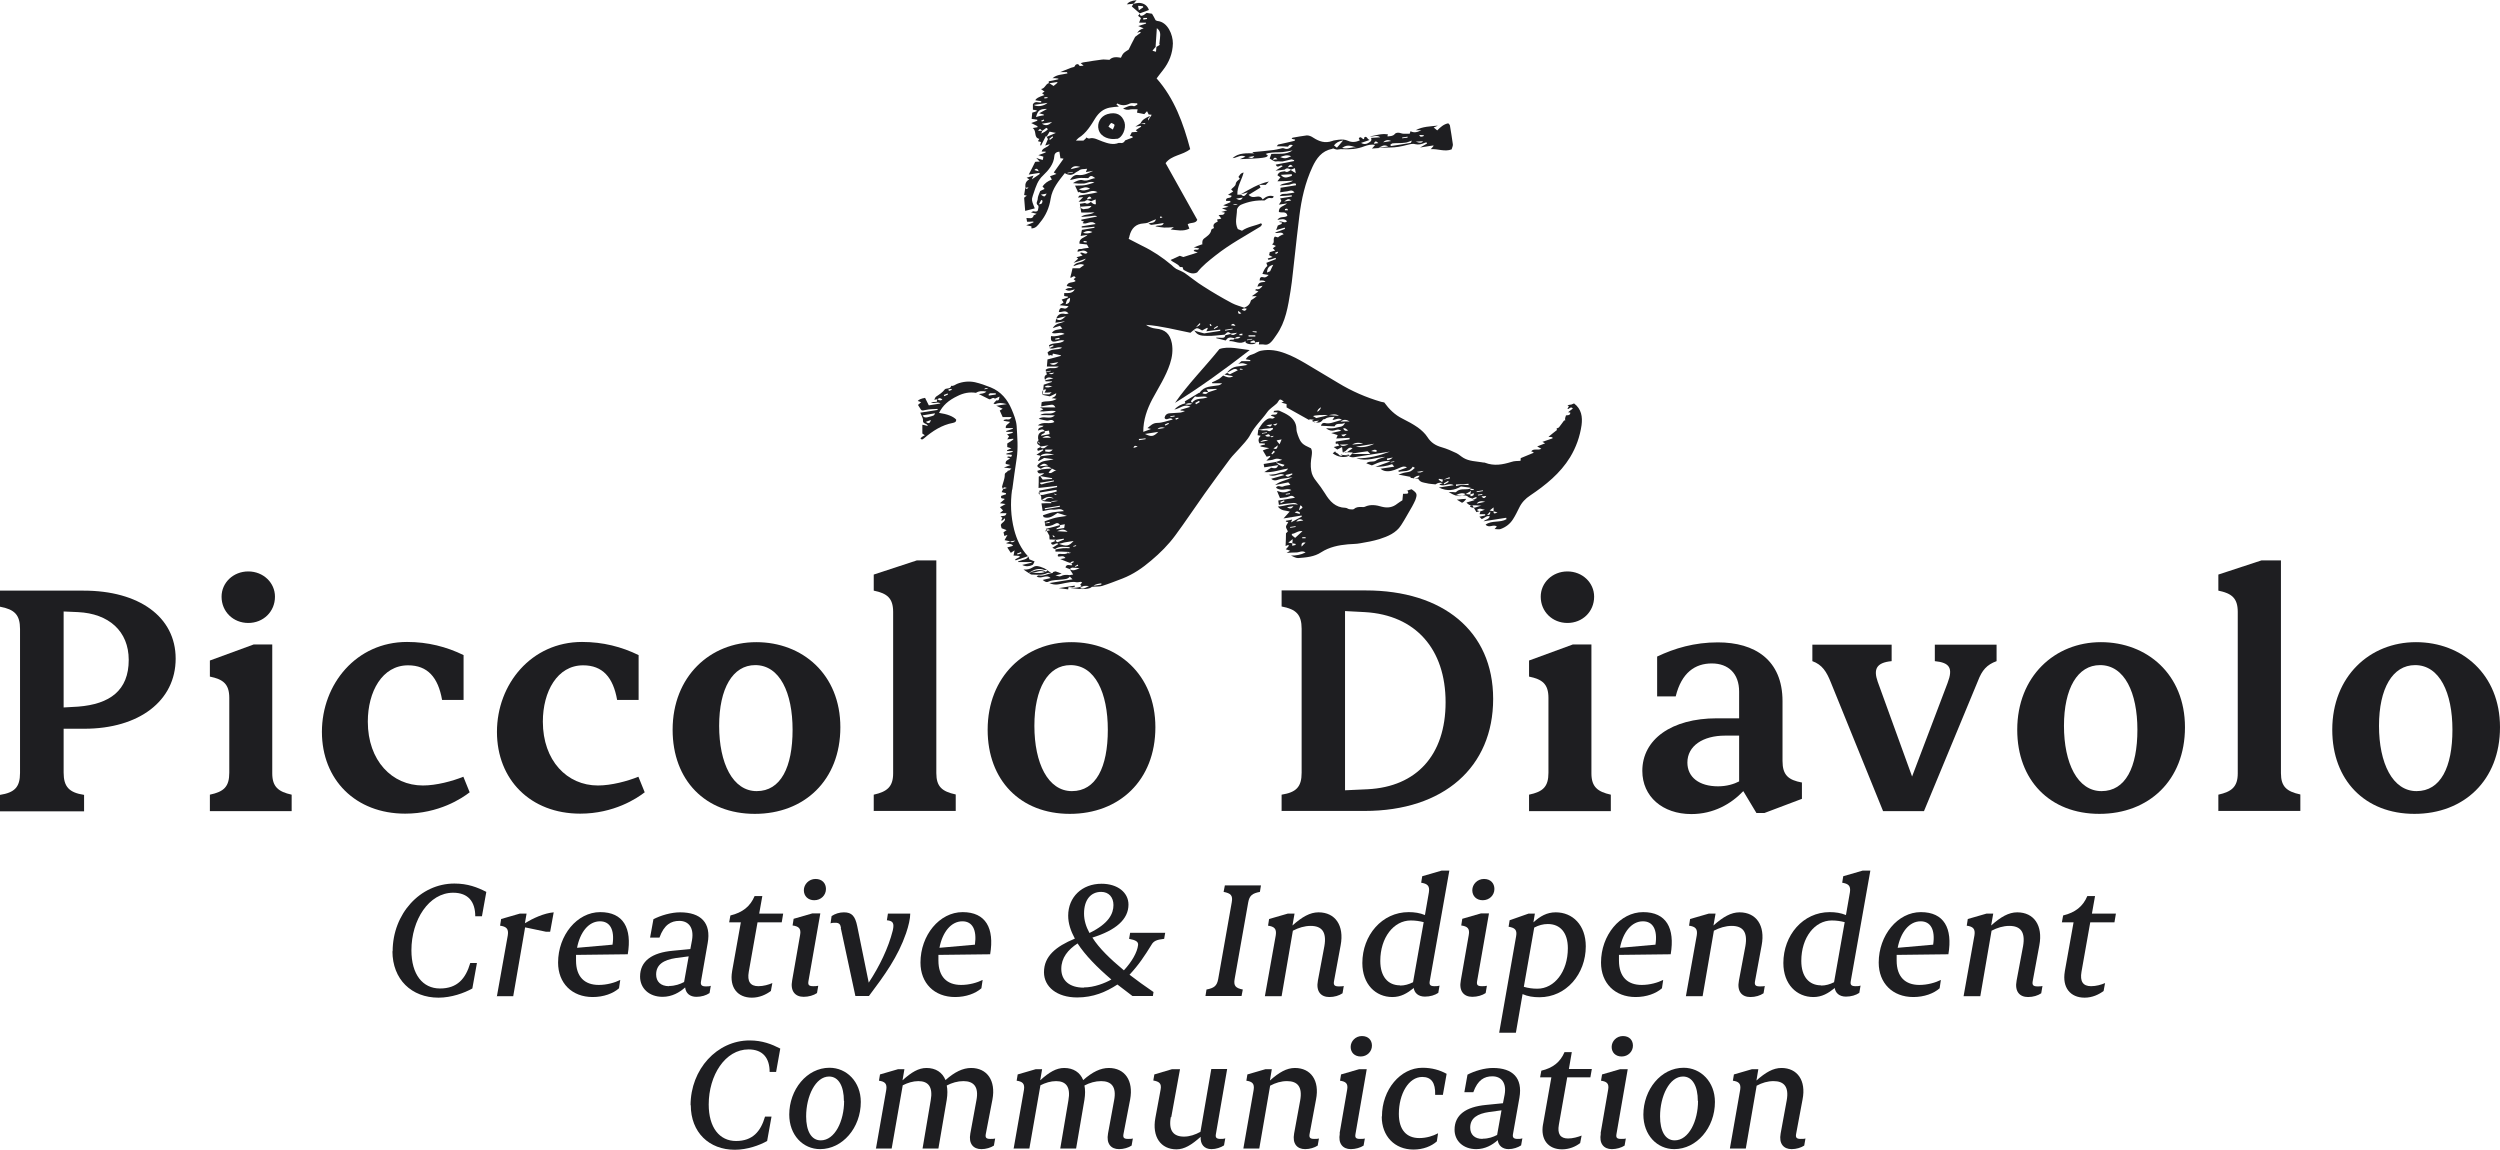 <?xml version="1.0" encoding="UTF-8"?>
<svg xmlns="http://www.w3.org/2000/svg" id="Livello_2" data-name="Livello 2" viewBox="0 0 119.83 55.12">
  <defs>
    <style>
      .cls-1 {
        fill: #1e1e21;
        stroke-width: 0px;
      }
    </style>
  </defs>
  <g id="Livello_1-2" data-name="Livello 1">
    <g>
      <g>
        <path class="cls-1" d="M51.39,28.16s.09-.02.13-.04c0-.02,0-.03-.01-.05l-.76.12c.16.02.3.04.45.06,0-.03.01-.07.02-.11.06,0,.12.02.17.01Z"></path>
        <g>
          <path class="cls-1" d="M54.63.14c-.1-.01-.2.03-.3.04-.03.04-.05.08-.08.13.13.11.26.22.38.33.15-.05.29-.11.44-.16-.07-.21-.23-.32-.44-.34ZM54.59.51l-.04-.23c.09,0,.17.01.24.02,0,.02,0,.04.01.05-.07.04-.13.09-.22.15Z"></path>
          <path class="cls-1" d="M54.01.21c.11-.01.22-.02.32-.03,0,0,0,0,0,0,.05-.05.09-.11.15-.17q-.37.03-.47.21Z"></path>
          <g>
            <g>
              <path class="cls-1" d="M58.45,16.73c-.7.87-1.5,1.67-2.13,2.58,1.24-.77,2.43-1.64,3.58-2.53-.45-.05-1.02-.2-1.45-.05Z"></path>
              <path class="cls-1" d="M75.32,19.39l-.19.03s.05.03.07.05c-.03.05-.05.09-.07.13.09.03.15-.15.26-.02-.08.06-.15.12-.23.18.03,0,.07.01.11.02-.01.14-.12.12-.21.13-.01.05-.03.09-.04.13,0,.04,0,.08,0,.13-.01,0-.03-.02-.04-.03-.08.11-.15.21-.26.35,0,0-.01,0-.02.01-.03.01-.06.03-.09.04,0,.04.02.06.02.07-.14.11-.27.21-.41.33.1,0,.14.01.19.02,0,.02,0,.03.01.05-.16.06-.31.11-.49.17.06.03.09.05.13.07-.14.06-.25.1-.38.15.08.04.13.07.2.11-.17.1-.37-.04-.49.13.02,0,.03,0,.05.01.02,0,.04.02.08.05-.23.09-.42.17-.63.26,0,.04,0,.09-.01.13-.14.01-.29,0-.43.05-.42.13-.83.21-1.27.04-.04-.02-.09,0-.14-.02-.3-.05-.62-.05-.89-.21-.12-.07-.22-.17-.34-.23-.23-.11-.46-.21-.7-.28-.29-.08-.52-.22-.69-.49-.11-.17-.28-.33-.46-.46-.23-.16-.47-.29-.73-.42-.37-.18-.65-.46-.88-.78-.06-.01-.1-.02-.15-.03-.72-.21-1.41-.51-2.05-.9-.53-.31-1.06-.64-1.59-.95-.31-.18-.62-.35-.95-.47-.37-.14-.75-.21-1.16-.13-.17.03-.28.14-.43.18-.14.03-.23.11-.31.23.08.01.15.03.22.04,0,.02,0,.03,0,.05-.14,0-.27,0-.42,0-.03.03-.07.06-.16.14.18-.07.3-.04.45.04-.18.03-.31.06-.45.07-.23.02-.41.13-.54.31h0c.08-.05.17-.09.25-.14.1-.06.19-.07.27.02-.12.06-.24.12-.38.19-.03-.01-.07-.04-.12-.06,0,0,0,0-.02,0h0s-.05.03-.12.07c.17.04.29.06.42.08-.18.12-.34.03-.48-.03-.08.06-.14.13-.21.17-.1.06-.22.11-.33.16l.02.04c.15,0,.31,0,.47,0-.06.06-.12.09-.18.1-.32.06-.68.02-.9.36,0,0-.02,0-.03,0-.23.14-.46.28-.68.41.01.04.02.07.03.09-.2.05-.37.13-.53.3.27-.04.48-.3.77-.13-.17.05-.31.09-.47.14,0,.01,0,.02,0,.04.07,0,.14.01.21.02-.1.05-.19.08-.29.08-.15.01-.3.02-.45.03-.14.01-.22.1-.24.22.09.18.27-.09.39.08-.26.06-.5.16-.73.16-.22,0-.33.13-.48.25.05.01.09.02.17.04-.15.06-.25.1-.37.14,0-.58.18-1.08.43-1.56.3-.56.65-1.09.85-1.7.11-.33.15-.66.09-.99-.09-.45-.32-.66-.77-.7-.18-.02-.33-.08-.47-.18.72.05,1.42.24,2.13.38.04-.04.08-.07.13-.11h0s0,0,0,0h0s.03-.02.05-.04h0c.13-.1.16-.09.38.04.08-.05.17-.09.25-.13,0,.01.01.02.02.04-.02.03-.03.06-.07.13.24-.03.46-.06.67-.08v.06s-.77.12-.77.12c-.22-.06-.38-.1-.53-.15.03.02.08.03.09.06.15.22.39.2.59.21.28.01.56-.04.83-.06.16-.15.16-.15.3-.05.1-.02.2-.02.3-.04-.1.09-.2.15-.32.06-.09.02-.17.04-.25.06-.01.14-.12.12-.21.12-.07,0-.14-.01-.22-.01,0,0,0,.02,0,.03.15.04.31.07.45.11.11-.15.17-.17.43-.11-.03.15-.22-.01-.26.14.26-.02.52.19.78,0,0,.04,0,.06.01.07.09.09.38.11.47.03,0,0,0-.03.01-.05.05,0,.11,0,.17-.02-.01.06-.02.1-.02.13.08,0,.16-.01.23,0,.15.04.27-.02.36-.12.1-.1.17-.22.25-.33.45-.63.56-1.38.68-2.12.09-.55.13-1.11.2-1.66.07-.64.14-1.27.22-1.91.1-.82.28-1.62.63-2.37.19-.41.45-.77.93-.86.03,0,.05-.03.05-.03.09.03.15.06.21.06.07,0,.15-.03.23-.02.37.02.72,0,1.07-.14.15-.05.33-.11.51-.06-.05.06-.09.11-.15.17.31-.02.59-.05.87-.05.27,0,.54-.05.8-.12.13-.03.28-.08.4-.04.17.04.31,0,.45-.06.03-.02.08-.02.11-.02,0,.02.01.03.01.05-.09.05-.18.1-.33.19l.64-.1s0,.02,0,.03c-.03.05-.08.09-.13.15.34-.03.66.14,1,.01.02-.08.07-.17.06-.24-.04-.3-.09-.6-.14-.9,0-.04-.05-.07-.08-.11-.22.04-.38.19-.53.34-.06-.05-.11-.09-.17-.14.08-.03.14-.06.2-.09-.36.04-.73.04-1.06.22.08,0,.16,0,.27,0-.19.1-.34.14-.52.05-.01.04-.03.08-.04.12-.11,0-.2,0-.29,0-.09,0-.17-.05-.26-.05-.06,0-.14.02-.17.07-.1.11-.22.09-.34.11,0-.03,0-.04,0-.06,0,0,.02-.01.02-.02,0,0,0-.01-.01-.02-.3-.05-.57.05-.86.1.16.03.33-.09.5.04-.16.01-.3.02-.44.03.06.16-.07.2-.13.24-.09.06-.22.08-.35,0,.14-.05.25-.09.41-.14-.13-.05-.12-.19-.24-.14-.02.01-.02.07-.03.1-.09.01-.15-.18-.25-.04.02.03.03.07.05.1-.2.09-.39.1-.56.02-.16-.07-.3-.07-.47-.05-.1.02-.21.02-.3.06-.34.12-.62.02-.9-.16-.05-.03-.09-.06-.15-.08-.05-.02-.11-.03-.16-.03-.23.03-.46.07-.68.11-.01,0-.02.01-.05.05.06.02.12.03.17.04,0,.02-.02.04-.03.06-.25.06-.5.12-.79.18,0,0-.03.04-.06.08.19,0,.36.01.54.02.03-.07.1-.12.23-.07-.13.14-.24.23-.43.15-.05-.02-.12,0-.19.02-.1.02-.2.05-.3.06-.33.04-.66.07-.98.1-.01,0-.02.02-.04.03.03,0,.07.02.1.03-.37,0-.75-.04-1.05.23.1,0,.19-.05.29-.08.09-.03.19-.06.33.01-.12.05-.19.08-.27.12,1.09-.04,1.33-.07,1.34-.18-.03-.02-.07-.05-.1-.07.15-.07.42-.08.65-.08.21,0,.43-.06.64-.09-.33.23-.7.14-1.02.17-.03.09-.06.15-.08.22.1.05.21.15.3.14.11-.02.22.01.32,0,.14-.03.28-.07.42-.1.04,0,.09.03.13.04,0,.02,0,.03,0,.04-.29.06-.58.11-.88.17.1.24.24-.06.33.08-.09.06-.19.12-.34.21.2-.02.32-.03.44-.05.11-.11.2-.04.3,0,.06-.02.12-.04.19-.07l.04.24c-.11-.06-.17-.11-.24-.15-.09.05-.17.14-.28.06-.13.02-.28,0-.36.19.05.04.1.07.15.1-.04.05-.08.09-.15.19.29,0,.52-.02.75-.03-.2.14-.45.09-.64.23.14,0,.27-.03.4-.03.13,0,.25-.11.38-.05,0,.02,0,.04,0,.07l-.74.12c0,.07,0,.13-.02.22.13-.02.23-.04.34-.05.1-.01.23-.11.35.06-.15.02-.27.05-.38.06-.11.01-.24-.03-.33.11.21-.01.4-.02.58-.04,0,.02,0,.04,0,.06l-.56.09c.03.06.05.1.06.12-.03.05-.06.09-.12.18l.39-.06c-.14.14-.41.14-.39.41.14.06.36-.06.41.18-.13.12-.35,0-.48.2.17-.02.34-.09.46.07-.13.13-.26-.06-.39.03.06.01.11.02.16.03-.01.02-.03.05-.04.07-.06.03-.13.05-.17.07-.03.08-.05.14-.08.22.14-.04.28-.08.41-.12,0,.02.01.04.02.06-.16.06-.31.12-.49.18.16.07.3-.08.42.08-.06.02-.11.04-.16.07-.04.02-.08.05-.11.08-.06-.02-.11-.03-.15-.04-.13.12.03.29-.14.37.07.03.12.05.19.08-.09.07-.12.09-.15.11.04.04.06.06.11.11-.11.03-.19.06-.26.08,0,.05-.02.1-.03.14.05.03.1.05.17.09-.09.03-.16.05-.23.07,0,.02.01.04.02.06.05,0,.11-.01.17-.03.06-.02.12-.04.18-.06.01.02.02.04.02.06-.15.06-.31.12-.46.18.02.05.03.1.05.15q-.13.09-.24.38c.09.02.18.03.3.05-.09.09-.15.14-.26.11-.14-.04-.17.05-.17.16q.21-.03.28.06c-.29.02-.33.05-.39.23l.25-.04c-.08.12-.17.19-.3.16-.02,0-.03.02-.06.05.06.02.1.04.16.06-.1.08-.19.14-.32.23.11,0,.15,0,.24,0-.09.07-.14.11-.19.14-.03.02-.08.04-.09.07-.04.16-.14.27-.32.34-.19-.07-.4-.12-.59-.22-.47-.25-.93-.52-1.38-.81-.31-.19-.58-.42-.88-.63-.12-.08-.27-.13-.41-.2-.08-.05-.16-.12-.23-.19-.43-.36-.89-.67-1.39-.91-.22-.11-.44-.23-.66-.34.02-.07.04-.1.04-.14.09-.36.3-.58.68-.6.07,0,.13-.02.19-.03.12-.06.24-.11.4-.17-.07.22-.24.15-.36.21.05.02.1.06.14.06.2-.02.4-.06.59-.09-.06.2-.26.07-.4.16.16.03.29.05.42.06.13,0,.26,0,.47-.02-.08.06-.11.08-.16.11.3.03.6.11.9-.04-.03-.07-.05-.14-.08-.21.15-.1.38-.02.46-.21-.51-.92-1.01-1.81-1.52-2.72.29-.39.81-.37,1.18-.67-.33-1.24-.76-2.43-1.61-3.39.11-.14.2-.27.3-.39.3-.38.47-.81.48-1.29,0-.41-.24-1.01-.72-1.07-.05,0-.08-.03-.11-.04-.06-.12-.11-.21-.17-.31-.1-.02-.18-.03-.26-.04-.07.05-.13.11-.2.13-.08.03-.12,0-.12-.09-.03.03-.06.06-.09.1.05.04.1.08.14.11-.03.07-.06.13-.09.22.13,0,.23,0,.33,0,0,.01,0,.03.01.04-.12.04-.23.07-.38.12.11.05.18.08.26.11q-.26.08-.3.23s.05-.04.07-.05c.02-.01.05,0,.07-.01,0,.02.01.03.02.04-.09.07-.19.13-.27.2-.11.21-.22.42-.31.61-.09.06-.17.1-.24.17-.06.06-.09.14-.13.22-.21-.04-.41-.05-.55.1-.14,0-.26-.03-.37-.01-.27.03-.54.08-.81.12-.05,0-.11.02-.2.05.06.05.09.07.14.12-.08,0-.18.03-.2,0-.07-.14-.19-.04-.2-.02-.03.11-.13.09-.2.12-.16.06-.31.12-.53.21.16,0,.25,0,.34,0,0,.02,0,.04.02.06-.23.06-.5.04-.72.23.12,0,.2,0,.28.02,0,0,0,.02,0,.03-.15.04-.31.07-.46.1v.09c-.16.04-.17.25-.37.28.07.05.11.09.17.12-.05.03-.08.06-.12.08.03.03.07.06.11.09q-.41.13-.43.25c.09.02.19.03.28.04,0,.02,0,.04,0,.06-.13.03-.29-.09-.4.09,0,.08,0,.18,0,.26.07.01.12.02.18.03,0,.02,0,.03,0,.04-.07.03-.13.05-.21.07-.01.1-.02.2-.03.3.09.01.18.03.27.04v.05c-.07.03-.16.06-.29.11.12.06.21.11.3.15,0,.01,0,.03,0,.05l-.23.04c.21.14.03.46.32.52-.02.04-.05.07-.07.11.07.02.11.03.15.04-.02.05-.03.1-.04.15.01,0,.03.01.04.02.08-.15.15-.3.24-.47.04.08.07.13.09.16-.05.11-.08.2-.13.31.08-.03.13-.04.22-.07-.11.19-.35.16-.39.36.07,0,.13,0,.19,0v.04c-.09.04-.19.07-.35.13.12.03.17.05.24.07,0,.05-.01.09-.03.16-.1-.03-.18-.05-.31-.1.08.08.11.11.17.18-.11,0-.16,0-.22.01-.09.19-.19.38-.31.61l.51-.08s.02.04.02.05c-.12.08-.24.16-.38.26.03-.07.05-.11.08-.18-.13.04-.22.07-.33.1.05.03.08.05.13.08-.16.08-.21.21-.19.38h0s0,0,0,0c0,0,0,0,0,0h0s0,0,0,0c-.02.13-.04.25-.06.37.05.01.08.02.13.03-.06.04-.1.07-.13.1.02.2.03.4.05.63.15-.04.29-.08.46-.12-.04-.1-.08-.19-.11-.29-.02-.06-.03-.13-.02-.19.02-.09.05-.17.08-.26.1-.3.19-.6.44-.83.27-.26.52-.54.55-.95.01-.12.1-.19.24-.2l.05.32c.06,0,.09,0,.15.02-.16.23-.32.45-.47.66.02.01.06.03.13.07-.13.05-.21.07-.31.11.03.05.06.11.09.16-.2.07-.34.18-.45.33.04.05.07.07.1.12-.09.04-.16.07-.21.1-.05.14-.12.26-.12.38,0,.1-.12.21.02.31.04.02.01.16-.01.23-.04.08-.12.07-.2.05-.03-.01-.08.03-.13.05.07.02.15.04.27.07-.08.05-.11.06-.14.07h0s0,0,0,0c-.05.2-.2.13-.35.13l.03.18c.11,0,.2,0,.3-.01,0,.02,0,.03.01.04-.1.04-.19.08-.35.14.13.03.19.04.25.05,0,.04,0,.07,0,.1.21,0,.31-.15.41-.28.28-.33.45-.73.51-1.14.08-.5.39-.86.68-1.23.2.12.36.11.52-.03.04-.03.09-.05.14-.08h0c.12-.11.26-.07.41-.1-.02.06-.04.1-.06.16l.35-.06c-.23.11-.45.23-.72.2-.15-.03-.3.08-.39.24.14-.02.27-.07.41-.09.14-.02.28,0,.46,0,.11-.13.16-.14.34,0-.21.02-.37.17-.6.1-.13-.04-.33.04-.47.14.17.02.34.03.5.02.16,0,.3-.14.53-.05-.2.06-.33.11-.48.13-.14.02-.29.01-.45.02.06.13.11.23.15.33.02-.01.04-.04.05-.03.16.11.34.04.48-.01.15-.06.27-.04.4.02-.1.04-.2.05-.29.07-.18.03-.37.06-.56.09-.03,0-.05.05-.09.1.1-.01.16-.01.25-.02-.08.08-.14.14-.22.22.14,0,.22-.01.3-.02.1-.1.2-.04.3,0,.07-.03.13-.06.22-.09,0,.08,0,.15.01.23-.11.02-.17-.05-.24-.11-.08.05-.16.13-.28.05l-.25.04.07.42c.19,0,.38,0,.63-.01-.23.15-.47.06-.64.22.15-.01.28-.02.4-.03.29-.04.29-.04.37.01-.27.05-.52.1-.76.15,0,.02,0,.03,0,.05.04.01.09.03.13.04-.02.03-.05.05-.07.07.19.11.4-.18.63.05l-.67.11v.06c.21,0,.41-.02.61-.04v.05s-.6.1-.6.1c-.03.13-.04.21-.06.29l.33-.05c-.14.15-.41.14-.39.42.12.01.24.03.36.04.03.05.06.1.09.16-.12.02-.22.02-.32.05-.07.03-.22-.05-.22.14.16-.03.33-.13.48.04-.12.14-.25-.07-.36.02.03.03.07.07.12.12-.11.03-.19.06-.29.08.04.03.06.05.08.07-.06.05-.12.11-.22.2.22-.07.37-.12.59-.2-.18.24-.47.12-.6.36.18-.05.32-.15.52-.06-.1.07-.16.12-.22.16-.12,0-.23,0-.34,0-.04.17-.07.31-.11.45.09.03.17-.16.26,0-.03.02-.07.05-.1.07.03.03.06.06.1.09-.13.11-.37.01-.43.24.1.02.19.04.28.07-.06.04-.12.03-.18.03-.05,0-.1.04-.17.06.18.13.31.03.46,0-.12.22-.33.17-.51.18,0,.07,0,.11,0,.14.07.01.13.02.18.03,0,.01,0,.03,0,.04-.1.03-.2.07-.3.1.04.06.07.1.09.14-.05.03-.1.07-.19.13.17.02.3.03.43.05-.07.08-.13.14-.24.1-.15-.04-.19,0-.23.17.14.05.31-.13.47.08-.07.01-.12.03-.16.02-.22-.05-.35.02-.43.22.14-.03.27-.07.46-.11-.23.21-.3.22-.47.13,0,.05-.02.1-.03.18l.46-.07c-.19.11-.44.07-.59.33.14-.05.25-.08.35-.11.04.05.07.09.11.13-.18.07-.38.02-.5.21.21.07.42-.08.61.05-.22.06-.42.14-.65.1-.03.23.03.29.21.26.13-.02.26-.1.43-.04-.23.18-.52.07-.74.22.02.06.03.1.04.15.21.05.39-.11.59-.03-.22.14-.51.01-.7.23.02.05.04.1.06.15.03-.01.07-.03.1-.03.02,0,.04.02.07.04,0-.03.02-.07.03-.11.13.03.26.05.38.08,0,.01,0,.02,0,.03-.22.06-.43.12-.64.17-.01.13-.02.25-.03.34.2,0,.39,0,.57,0-.19.17-.43-.02-.63.16.02.07.04.14.06.22-.16.07-.12.2-.06.33.11,0,.2,0,.3,0,0,.01,0,.02,0,.03-.13.04-.27.09-.39.13-.02.18-.03.33-.05.49.13.03.24.05.34.07.11-.05.2-.09.31-.15-.01.18-.15.18-.22.24.06,0,.12.01.24.03-.26.17-.51.08-.72.16,0,.06-.02.11-.02.2.14-.02.25-.05.35-.06.1,0,.23-.09.33.11-.25,0-.47,0-.74,0,.08.05.11.06.16.09-.07.03-.12.06-.18.09.25.05.49-.06.78,0-.23.22-.52.02-.75.19.24,0,.46,0,.7.01-.24.24-.55-.02-.77.17.13.03.25.06.37.08.12.03.27-.12.38.07-.25.13-.54-.05-.79.16.1,0,.18.02.27.02-.07.11-.26.04-.26.23.12-.04.23-.11.32.03l.2-.03.03.17c-.14.03-.26.05-.41.08.02-.14.22-.07.18-.22-.24.02-.34.13-.32.36,0,.03.03.07.02.07-.17.18.04.23.1.29,0,.11-.24.05-.13.22.08-.02.16-.05.24-.07,0,.01.01.03.02.04-.1.07-.19.13-.33.22.09.02.13.03.17.04.01.01.02.02.03.03,0-.03.02-.04.03-.05-.01,0-.02,0-.03.01.2-.13.42-.09.65-.04-.22.03-.43.05-.65.08-.04.07-.08.13-.12.2,0,.01.01.02.03.03.09-.05.18-.1.26-.15.17.02.31.05.45.06-.26.1-.56.02-.77.29-.03.1.09.12.16.17.17-.12.34-.15.52-.01h.01s0,0,0,0c.08.04.14.07.22.11-.14-.04-.24.19-.38.08.06-.07.11-.13.17-.19,0,0,0,0,0,0-.16,0-.33.02-.5.04-.06.02-.13.04-.21.07.05.22.22.07.33.13-.09.05-.18.11-.26.15,0,.17,0,.34-.01.54.32-.03.61-.07.89-.1v.06c-.27.06-.56.11-.85.17,0,.06,0,.1.01.13.02.06.08.12.08.17,0,.09-.01.16.08.19.08.03.16.03.25.04.05,0,.1.01.15.02v.05c-.16,0-.32,0-.47.01l.06.37c.18-.03.35-.09.51-.07.16.02.35-.1.51.07-.2.02-.38.03-.55.06-.15.03-.3.09-.46.14.02.05.03.08.04.09.28.1.48-.09.66-.2.15.04.27.08.45.14-.22.04-.39.05-.55.09-.17.04-.34.11-.52.17l.04.23c.16.01.31-.02.44-.1.11-.07.19-.06.26.05l.23-.04c-.01.08-.02.12-.03.18l-.38.06c.02-.11.22-.06.18-.2-.21.06-.42.12-.68.18.06.12.1.21.17.33,0,.03,0,.11.01.18.12,0,.21.01.31.01,0,.01,0,.03,0,.05-.08.03-.16.07-.25.1.1.23.25-.07.36.06-.09.05-.17.11-.29.18.06.03.1.05.13.06.22-.16.46-.1.7-.09,0,.01,0,.04,0,.05-.11,0-.21-.01-.32,0-.12.01-.24.04-.36.06,0,.05,0,.09,0,.1.21,0,.41,0,.68.02-.18.13-.32.1-.45.09-.09,0-.14.03-.11.12.12.04.25-.08.36.08-.1.02-.17.04-.25.05.11.05.21.08.3.12,0,0,0,0,0,0h0c.09.05.22.04.28.17-.11.04-.27-.09-.33.11.07.03.14.06.21.08h0s.01-.01.02-.02c0,0,0,0,0,0,.03-.02.07-.05.1-.05.12,0,.24.02.35.03-.16.06-.31.16-.48.04.05.08.1.16.17.26-.06.01-.11.02-.17.03-.06,0-.11-.02-.16-.01-.06,0-.11,0-.17.02-.05.02-.1.05-.16.05-.04,0-.09-.03-.19-.05.14-.03.22-.05.3-.08-.1-.04-.19-.08-.29-.11-.03,0-.08.02-.12.03,0,.02-.02.05-.04.05-.22.02-.42.17-.65.11-.02,0-.06.02-.1.05.22.16.45-.13.67.08-.15.04-.26.06-.38.09.08.06.17.14.28.08.2-.09.43-.07.65-.1.13-.02.27-.01.37-.14.03.04.07.06.13.13l-1.11.18c.29.14.52.04.75,0,.18-.03.36-.08.54-.04.07.01.15-.01.22-.02.01,0,.03.01.06.03-.03.04-.06.07-.09.11.02.02.04.05.07.07-.17.09-.35.07-.53.09.59.08.9.06,1.02-.06.19-.02.34,0,.48-.04.33-.1.67-.24.99-.36.51-.2.95-.5,1.37-.86.43-.36.83-.76,1.16-1.21.48-.65.93-1.33,1.4-1.99.4-.56.81-1.12,1.22-1.67.13-.17.29-.32.43-.48.19-.22.41-.43.54-.68.21-.41.55-.71.81-1.08.11-.16.3-.27.45-.41.03-.02.05-.06.07-.09.08-.14.11-.14.28-.01-.03.01-.07.03-.12.05.1.03.17.05.25.07,0,.04,0,.09,0,.16.36.2.73.41,1.09.61,0-.01,0-.03,0-.04.07,0,.15.02.22.02-.03.02-.06.04-.1.06.24.1.4.13.53-.06.02-.03.07-.02.1-.03h0c.13-.11.29-.09.46-.11-.05.07-.07.1-.1.15.16,0,.3-.13.45,0h.01s0,0,0,0h0c-.09.02-.18.04-.26.07-.18.05-.35.13-.55.08-.07-.02-.17,0-.2.13.22.01.42.02.65.03.09-.21.33-.05.5-.18-.08.24-.28.19-.42.24-.14.05-.3.03-.49.03q.2.16.41.1c.09-.02.18-.08.32.02-.18.04-.3.07-.48.11.14.04.22.07.31.1-.02.06-.04.1-.07.16.23-.01.44-.02.64-.03,0,.02,0,.04,0,.07l-.66.11c-.04.18.07.07.1.1.02.02.04.05.07.09-.1.02-.17.05-.27.07.07.05.12.08.17.12.07-.04.14-.07.23-.12.01.09.02.17.03.25.15,0,.3,0,.48.01-.02.04-.04.06-.06.09h0s-.01,0-.01,0h.01s0,0,0,0t0,0s-.06.06-.11.11c.08.02.15.04.22.03.38-.06.76-.12,1.14-.18l.59-.09c-.5.19-1.01.33-1.6.32.51.17.94-.05,1.38-.07-.14.06-.32.08-.43.17-.14.11-.32,0-.48.14.12.04.2.07.27.1.38-.18.62-.24.89-.19-.27.1-.5.17-.72.26.27,0,.54-.03.8-.13.04.05.07.08.1.12l-.66.1c.12.1.23.12.35.12.22,0,.42-.1.61-.18.11-.05.21-.07.31,0-.14.05-.28.1-.41.15,0,.02.01.03.02.06.23-.06.51.03.67-.25.03.02.07.04.1.06-.21.19-.21.18-.46.22-.12.02-.22.07-.33.1.19.04.38.07.58.11,0,0,0,.04.01.05.14.02.26.02.36.04.09.18.26.18.39.21.14.04.29.04.44.06q.16-.12.34-.06s-.09.04-.16.06c.24.15.46-.11.69.04l-.71.11c.41.2.74.14,1.06-.05.15.02.3.04.46.06-.01.02,0,.03-.02.04-.02,0-.03.02-.05.02-.21.04-.45-.04-.63.15-.03.02-.09,0-.14,0-.05,0-.1,0-.21,0,.24.14.44.24.68.17.11-.03.2,0,.28.08,0,0,0,0,0,0,.09.05.22.04.27.14-.13.04-.26.08-.38.11.08.08.16.16.28.12.07.12.14.24.2.34.07-.02.13-.04.2-.06-.02.07-.03.11-.05.16.1,0,.18,0,.27,0v.06c-.08.02-.17.04-.28.06.05.05.09.08.11.11.14-.03.22-.18.39-.13-.04.15-.19.14-.3.24l1.09-.17s.01.04.01.07c-.3.18-.7.04-1,.26.17.19.37-.04.54.09-.04.05-.07.08-.11.12.11,0,.21.03.29,0,.25-.09.46-.25.6-.48.11-.17.2-.36.29-.54.12-.25.3-.44.53-.59.74-.5,1.43-1.05,1.91-1.83.29-.48.47-.99.55-1.54.05-.39,0-.77-.36-1.04ZM68.25,6.48s-.01.05-.03.05c-.07.02-.15.06-.19-.06.07,0,.15.01.22.01ZM68.21,6.77c-.06.08-.14.1-.35.02.12,0,.23-.02.35-.02ZM67.21,6.59l.26-.04s0,.03-.01.05c-.08,0-.16.02-.25.03v-.04ZM66.77,6.87c.19-.02.38,0,.57-.03.1,0,.2-.06.33-.1-.02.04-.03.11-.06.11-.31.06-.63.1-.94.15-.01-.02-.02-.04-.03-.06.04-.03.08-.07.12-.07ZM66.68,6.76l-.38.06q.17-.17.38-.06ZM66.54,7.02l-.47.07c.13-.06.26-.19.47-.07ZM66.07,6.86l-.22.03c.05-.14.11-.14.22-.03ZM65.04,7.07c-.22-.05-.44.1-.71.02.27-.21.49-.06.71-.02ZM64.38,6.73c-.12.15-.21.24-.3.35-.05-.04-.09-.07-.14-.11.1-.13.22-.2.44-.24ZM59.81,7.53l.31-.05c-.11.19-.23.04-.31.05ZM61.01,7.66c.07-.14.14-.12.22-.02-.06,0-.12,0-.22.02ZM61.36,7.53c.18-.07.33-.13.53-.04-.27.12-.31.12-.53.04ZM61.72,8.02c.08-.09.12-.19.25-.04l-.25.04ZM61.92,8.43c-.17.05-.35.17-.53-.05.19-.01.36-.02.53-.03,0,.03,0,.05,0,.08ZM61.55,9.66c.1-.06.2-.19.34-.05l-.34.05ZM61.59,10.08s0-.04,0-.06c.03,0,.06-.02.09-.02.02,0,.04.02.06.08-.05,0-.1,0-.15,0ZM61.24,12.07s.01.03.02.04c-.04.02-.08.05-.11.07-.01-.03-.02-.05-.03-.07.04-.01.08-.03.12-.05ZM60.73,13.06c.01-.2.09-.32.3-.37-.05.1-.09.17-.15.31,0,0-.07.03-.14.06ZM59.19,16.24s0,0-.01,0h0s.01,0,.01,0c0,0,0-.01,0-.02.06-.08.14-.08.27-.07-.1.11-.2.07-.28.08ZM60.18,16.43h0c-.08,0-.16,0-.24,0,0-.02,0-.04,0-.06.08-.01.19-.14.23.06h0s.01,0,.01,0h0ZM59.77,16.31v-.03s.25-.04.25-.04v.03s-.25.04-.25.04ZM60.16,16.13c-.1,0-.2,0-.31,0,0-.02,0-.04-.01-.06.11,0,.21,0,.33,0,0,.02,0,.04,0,.06ZM60.03,15.88c.07,0,.13,0,.2,0,0,.02,0,.04,0,.06-.06-.01-.13-.02-.19-.03,0-.01,0-.03,0-.04ZM59.76,14.8c-.1.18-.17.05-.25.05.08-.08.15-.08.25-.05ZM59.35,14.9c.06.05.1.08.15.12-.1.04-.17.04-.15-.12ZM59.42,16.01l.13-.02s0,.05,0,.08c-.04,0-.09,0-.14,0,0-.02,0-.03,0-.05ZM59.22,15.62c-.06,0-.13-.02-.22-.03.11-.13.17-.04.22.03ZM58.71,15.81l.37-.06v.04s-.36.06-.36.06v-.04ZM58.35,15.62s.02.03.03.05c-.06.03-.12.07-.18.1,0-.02-.02-.03-.02-.04.06-.04.12-.07.17-.11ZM58.03,15.53s.03.06.05.08c-.02,0-.06.03-.06.02-.02-.02-.03-.05-.04-.08.02,0,.04-.02.06-.03ZM57.51,15.48s.03.05.02.06q-.03.07-.2.14c.08-.09.12-.14.19-.2ZM55.39,2.23c.02-.29.04-.59.06-.88.16.13.18.23.15.49-.01.09-.02.17-.03.26,0,.01.01.03.02.05-.05.03-.11.07-.16.1,0,.07-.02.14-.02.23-.08-.02-.12-.03-.17-.05.06-.07.1-.13.16-.19ZM54.8.94s0-.05,0-.08c.06,0,.12,0,.18,0v.05s-.17.03-.17.03ZM49.14,9s0,0,0,0c0,0,0,0,0,0,.05,0,.1-.01.16-.02-.08.09-.08.1-.15.03ZM49.58,8.15c.11-.12.16-.04.21.06-.07-.02-.13-.03-.21-.06ZM49.8,9.79c.05-.09.08-.15.11-.21.02.02.04.02.06.04-.01.07,0,.17-.16.17ZM49.89,9.33l.28-.05c-.1.17-.1.17-.28.05ZM51.71,9.07c.2-.06.34-.16.54-.02-.18.06-.33.13-.54.02ZM52.12,9.56s-.02-.06,0-.06c.06-.07.12-.13.2.01-.07.01-.13.03-.19.05ZM51.97,10.03c-.06.01-.14-.05-.21-.08,0-.01,0-.02.01-.04.17-.02.34-.02.55-.04-.11.17-.25.13-.35.15ZM50.58,16.28v-.05c.06-.01.12-.03.19-.04.01.02.01.04.02.06l-.21.03ZM50.32,16.68s0-.05-.02-.07c.06-.03.12-.05.18-.07,0,.02.01.03.02.05-.06.03-.12.06-.18.09ZM49.81,22.35c.21-.15.25-.16.43-.04-.14.02-.26.03-.43.04ZM49.77,21.16s.05.06.09.1q-.11,0-.09-.1ZM49.84,21.41l.43-.07c-.13.03-.23.27-.43.07ZM50.43,22.92s0,.03,0,.04c-.14,0-.28.02-.45.03-.04-.05-.07-.09-.12-.17.22.04.4.07.57.1ZM50.32,23.12c-.09.02-.19.03-.27.06-.08.02-.15.09-.21-.04l.68-.11s0,.02,0,.04c-.07.01-.13.04-.21.05ZM49.76,23.62l.87-.14s.02.05.03.07c-.07.03-.15.05-.23.07-.14.03-.29.06-.43.1-.09.01-.17.02-.23-.1ZM50.72,24.01l-.37.06q.12-.09.37-.06ZM50.52,23.66c.05.01.09.03.14.04q-.1.05-.14-.04ZM50.09,23.98s-.09,0-.17,0q.34-.28.59-.08c-.19-.06-.32-.04-.42.08ZM50.81,24.29l-.72.12s0-.03-.02-.05l.73-.12v.05ZM50.1,21.63s0-.06,0-.08c.11,0,.21,0,.36,0-.14.17-.26.09-.36.09ZM49.96,20.98c.13-.08.27-.14.41,0-.14,0-.27,0-.41,0ZM50.31,25.06l-.2.03s0-.02,0-.03c.07-.02.14-.03.2-.05v.04ZM50.1,25.47c.05-.12.14-.12.24-.06-.08.02-.16.04-.24.06ZM50.53,17.86q-.11.13-.26.04l.26-.04ZM50.36,17.77s0,.03,0,.03l-.23.04s0-.02,0-.03l.23-.04ZM50.08,18.23c.09-.17.22-.16.41-.09-.17.04-.29.06-.41.09ZM50.28,18.9c-.1,0-.2,0-.32,0,0-.13-.01-.25.19-.23-.03.05-.05.08-.08.15.1,0,.19,0,.34-.02-.08.06-.1.1-.13.11ZM50.07,18.55c.14-.14.27-.01.38-.05q-.17.11-.38.05ZM51.58,26.13s0,.02,0,.04c-.04.01-.09.03-.13.04,0-.01,0-.02,0-.04.05-.01.09-.03.13-.04ZM51.17,25.49c-.19-.01-.34-.02-.5-.03.17-.07.33-.14.5.03ZM50.46,25.64s.07.07.11.1q-.12.04-.11-.1ZM50.53,25.89l.46-.07s.01.02.01.04c-.1.04-.19.08-.31.13-.05-.03-.08-.05-.16-.1ZM50.76,26.07c.13-.03.23-.07.32-.08.11-.02.22-.03.38-.06-.23.25-.33.27-.7.14ZM51.13,26.49c.09,0,.13,0,.21,0q-.09.06-.21,0ZM51.33,27.02s-.01-.05-.02-.07c.05-.02.09-.04.14-.05,0,.01.01.03.02.04-.04.03-.09.05-.13.08ZM51.54,27.18s-.01-.02-.02-.04c.05-.03.1-.05.14-.08,0,.02.02.04.02.06-.05.02-.1.03-.15.05ZM51.77,28.18s0,0,0,0c0,0,0,0,0,0,.17-.11.17-.11.43-.09-.14.06-.26.17-.42.1ZM50.31,17.43l.42-.07c-.12.12-.24.18-.42.07ZM52.8,28.02l-.39.06c.11-.09.25-.1.38-.12v.06ZM51.08,14.58c.04-.13.03-.25.21-.3,0,.15-.02.27-.21.3ZM52.1,11.62c-.06,0-.1,0-.16-.01,0-.02,0-.04,0-.06.05,0,.11.01.15.02,0,.02,0,.04,0,.06ZM51.91,11.16c.13-.08.26-.13.45-.04-.17.09-.31.08-.45.04ZM55.62,10.45s-.03-.03-.02-.04c0-.01.03-.04.04-.04.02,0,.04.03.08.05-.05.01-.07.03-.09.02ZM54.68,5.93l.21-.03s0,.04,0,.05c-.07,0-.14-.01-.22-.02ZM50.43,5.85c-.18.16-.3.2-.49.08l.49-.08ZM49.91,5.78s.08-.03.12-.05c.01.02.02.03.02.05-.04.02-.08.03-.11.05,0,0-.02-.03-.03-.04ZM50.06,4.66c.05,0,.1,0,.15,0,0,.02,0,.03,0,.04l-.15.02s0-.04,0-.07ZM49.55,5.03l.66-.1c-.16.15-.47.21-.66.1ZM49.66,5.61c.08-.32.18-.39.53-.39-.13.07-.23.13-.38.21.11.03.16.04.22.06,0,.01,0,.03,0,.04-.06,0-.12.02-.18.03-.06.01-.12.03-.18.05ZM49.91,6.39c.03-.06.04-.09.04-.12h0c-.06,0-.11,0-.19,0,.1-.16.14-.04.19,0h.01c.06-.05.12-.09.19-.14.02,0,.04.03.08.06-.08.09-.18.15-.32.21ZM50.33,6.71s-.03-.03-.04-.05c.05-.04.1-.08.16-.13.01.03.03.06.02.06-.05.04-.1.08-.15.12ZM50.15,6.57c.08-.12.12-.19.16-.26.12.03.2.04.3.06-.16.07-.28.12-.46.2ZM50.27,3.99h0s0,0,0,0h-.01ZM50.3,3.99s0,0,0,0l.38-.06v.04s-.11.1-.18.15c-.07-.04-.13-.08-.19-.12ZM51.42,8.27l-.25.04v-.03s.25-.04.25-.04c0,0,0,.02,0,.03ZM51.32,8.11c.11-.18.28-.16.46-.11-.15.04-.31.07-.46.11ZM54.33,21.47c.04-.15.12-.1.2-.06-.06.02-.12.04-.2.06ZM52.05,6.63s-.08.08-.12.11c-.11,0-.22,0-.36,0,.06-.06.09-.1.13-.13.37-.23.59-.6.81-.96.17-.26.38-.43.67-.49.15-.03.3-.04.45-.05-.04-.03-.08-.08-.12-.11.02-.01.04-.04.05-.04.2.11.39.11.6,0,.1-.04.23,0,.35-.01,0,.02,0,.04.01.06-.06.03-.13.09-.17.08-.2-.07-.35.05-.52.11.12.07.24.08.38.04.09-.01.19,0,.32,0-.01.07-.03.11-.03.16.1.02.21.04.35.07.03-.03.07-.07.13-.14.02.05.05.1.08.16.01,0,.07,0,.14.01-.02.04-.04.08-.05.1h0s-.01,0-.01,0c-.04.06-.07.12-.11.18-.02-.1.02-.15.11-.18t0,0s-.05-.03-.07-.02c-.16.08-.32.15-.4.33h0c-.07.04-.14.09-.25.16l.26-.04s.01.03.02.04c-.09.06-.18.11-.26.17.03.02.04.04.09.08-.11,0-.2.02-.28.02-.03.06-.06.12-.09.18.03,0,.08,0,.12.02,0,.02,0,.04.02.05-.12.04-.24.09-.37.14q-.08.16-.24.12s-.05,0-.07,0c-.27.11-.53.02-.78-.07-.21-.07-.4-.21-.64-.14-.04,0-.09-.03-.14-.05ZM54.91,21.05l-.32.05s0-.04,0-.06c.11,0,.21-.02.32-.03,0,.01,0,.03,0,.04ZM54.88,20.8l.64-.1c-.23.23-.33.25-.64.1ZM55.48,20.57q.13-.14.36-.06l-.36.06ZM55.86,20.4s-.02-.04-.03-.05c.05-.03.11-.05.17-.08.01.01.02.03.03.04-.06.03-.11.06-.17.09ZM56.31,19.96l-.21.03v-.04s.2-.03.2-.03v.04ZM56.36,20.11s-.01-.04-.02-.06c.05-.01.09-.02.14-.03,0,.01,0,.02.01.04-.05.02-.09.04-.13.06ZM56.81,19.38s0,0,0,0h0s0,0,0,0c.11-.05.21-.08.33-.03q-.11.08-.33.03ZM57.33,19.38s-.03-.04-.04-.07c.06-.03.12-.06.18-.1.01.02.03.04.04.06-.06.03-.11.07-.17.1ZM57.14,19.31s-.04-.05-.06-.08c.06-.08.12-.15.2-.23.19.07.38-.05.6.04-.26.12-.56,0-.74.27ZM57.93,18.8h-.01c-.08.09-.17.11-.29.05.09-.13.2-.04.29-.05,0,0,0,0,0,0h0s-.06-.09-.09-.14c.16,0,.32-.02.48-.02,0,0,0,.01.01.03-.13.04-.27.09-.4.13,0,0,0,0,0,0ZM59.57,17.72s-.09,0-.14,0c0-.02,0-.04,0-.05.04,0,.09.01.13.02,0,.01,0,.03,0,.04ZM63.32,19.52q-.04.15-.18.22c.01-.12.1-.17.18-.22ZM62.94,20.2s0,0,0,0c0,0,0,0-.01,0h0s0,0,0,0h0s.29-.04.29-.04c-.09.08-.17.11-.27.06ZM63.08,20.03s-.08-.05-.14-.08c.02-.05.57-.08.71-.04-.18.04-.36.08-.57.13ZM63.69,19.9c.16-.03.32-.08.49.03-.16-.01-.33-.02-.49-.03ZM65.34,21.27c-.19.01-.35.02-.53.04q.24-.15.53-.04ZM65.87,21.27c-.28.14-.57.2-.88.14l.88-.14ZM64.25,20.21s0,0,.02-.01c0,0,0,0,0,0,.13-.11.27-.09.42,0-.15,0-.29,0-.44.01ZM64.62,20.63q-.16.07-.24-.09c.11-.05.16.05.24.09ZM64.29,20.84l.26-.04c-.08.06-.13.2-.26.04ZM64.22,21.31c.15,0,.28-.01.42-.01q-.3.14-.42.01ZM64.51,21.7s-.07-.03-.12-.04c.17,0,.22-.3.44-.17-.11.08-.22.15-.32.22ZM64.82,21.75s0-.01,0-.01c.24-.04.48-.08.72-.11.03,0,.07.06.14.13-.33,0-.59,0-.87,0ZM65.97,21.66c-.08-.01-.17-.02-.25-.04.09-.04.18-.1.27-.03,0,.02-.01.05-.02.07ZM66.48,22.06s0-.05,0-.08l.28-.05c-.08.07-.17.14-.28.12ZM66.83,22.14l-.17.03v-.03s.17-.03.17-.03v.03ZM67.73,22.94q.16-.15.31-.14c-.05.15-.18.1-.31.14ZM67.91,22.62l.33-.05q-.16.13-.33.05ZM69.24,23.23s-.03-.04-.04-.06c.07-.04.14-.08.21-.12.01.02.02.03.03.05-.07.04-.14.08-.21.12ZM69.18,22.99s-.01,0-.02.01h0s-.02.06-.03.11c-.07-.04-.12-.08-.17-.11,0-.01,0-.03.01-.05.06.01.13.02.19.04h0s.03,0,.03,0c.1-.04.19-.08.29-.12,0,.02.01.04.02.06-.1.02-.2.04-.31.06ZM71.24,23.77c-.07.14-.15.13-.23.02.07,0,.13,0,.23-.02ZM70.84,23.75v-.04s.21-.03.21-.03v.04s-.21.03-.21.03ZM71.08,23.5v.04s-.3.05-.3.05c0-.01,0-.03,0-.04l.31-.05ZM70.79,23.87c-.05.03-.11.06-.17.09-.01-.02-.03-.04-.04-.07.06-.02.12-.05.18-.07,0,.01.02.03.02.05ZM70.48,23.42c.05,0,.1.02.16.03,0,.01,0,.03,0,.04-.05,0-.11,0-.16,0,0-.02,0-.05,0-.07ZM70.09,23.24c-.1,0-.2.04-.3.06,0-.03,0-.05,0-.08.2,0,.4-.02.6-.03,0,.02,0,.04,0,.06-.1,0-.2-.02-.3-.01ZM70.49,23.7h-.01s0,0,0,0c-.07,0-.15-.01-.23-.02,0,0,0,0,0,0,0,0,0,0-.01,0-.12.11-.25.1-.45.05.18-.09.31-.12.45-.05,0,0,0,0,0,0,0,0,.01,0,.01,0,.07-.04.14-.08.26-.15-.02.1-.03.14-.04.17h0s0,0,0,0c.05-.02.1-.04.17-.06.02.15-.08.11-.14.15-.02-.04-.03-.06-.03-.08ZM70.46,24.28s0,0,0-.01c.02-.02.03-.05.04-.05.17,0,.34,0,.51.02-.18.02-.36.18-.55.04ZM70.79,24.45c.14-.15.27,0,.39-.03-.12.06-.23.13-.39.03ZM70.78,24.14q.12-.17.41-.09c-.16.04-.28.06-.41.09ZM71.28,24.68s.08-.09.15-.16c.01.16-.06.17-.15.16ZM71.59,24.51h0s0-.01,0-.01c-.05,0-.09-.01-.19-.03.08-.06.13-.1.19-.15,0,.07,0,.13,0,.18h0s0,.01,0,.01c.05.01.1.03.19.05-.13.06-.2.09-.19-.05Z"></path>
              <path class="cls-1" d="M67.46,23.5c.07.16.07.17-.21.17-.01.1-.02.21-.03.31-.08.05-.16.1-.24.16-.22.18-.46.22-.74.15-.27-.08-.54-.13-.82,0-.05.02-.11.02-.17.01-.12,0-.24,0-.34.09-.04.04-.14.03-.21.02-.07,0-.14-.07-.21-.07-.48-.01-.75-.31-.98-.69-.13-.21-.27-.4-.42-.59-.12-.15-.21-.3-.24-.5-.04-.24-.02-.47.02-.7.02-.14.03-.26-.03-.37-.42-.19-.49-.25-.63-.63-.04-.1-.07-.22-.07-.33-.01-.26-.15-.45-.34-.59-.14-.1-.31-.18-.47-.25-.07-.03-.16,0-.25,0-.01,0-.02.04-.04.07.07,0,.13,0,.2.01-.06.19-.23.04-.33.15.07.03.14.05.2.08-.06.05-.11.08-.16.06-.15-.04-.26.06-.35.14-.12.11-.2.26-.29.39.11-.01.22-.03.33-.04h0s.08-.01.12-.01c.08-.01.17-.02.25-.03,0,.02,0,.04.01.06-.08.03-.12.15-.26.07-.05-.03-.14,0-.21-.01-.05,0-.11-.01-.16-.02.06,0,.11-.01.16-.03-.06.01-.12.02-.19.02,0,0,.01,0,.02,0-.01,0-.02,0-.03,0-.01,0-.03,0-.04,0-.01.09-.02.18-.03.26.06.01.1.02.15.03q-.17.16-.06.36c.08,0,.17,0,.26.01v.05c-.07.01-.14.03-.21.05,0,.01,0,.02,0,.04.13.03.25.05.42.08-.13.04-.21.07-.31.11.07.11.12.2.18.3.03,0,.1-.02.16-.04,0,.01.01.03.02.04-.06.06-.12.12-.19.19.14-.02.27-.02.38-.07.13-.05.22-.02.38.03-.14.05-.23.08-.33.11.14.04.28.09.44.13-.11.2-.21-.05-.31.02h0c-.05.2-.2.14-.33.12-.1.06-.19.12-.33.21.42.03.76-.12,1.14-.17-.12.21-.32.16-.46.22-.14.06-.31.06-.47.08.12.06.23.05.35.02.13-.03.26-.1.4-.01-.21.06-.42.12-.63.18.18.16.34.02.5,0,.18-.02.35-.05.52-.08-.27.16-.58.17-.83.38.21-.04.41-.08.63-.13.03.03.06.06.1.12-.13.03-.25.03-.35.08-.11.05-.24-.11-.34.06.11.08.22.1.35.09.12-.01.25-.06.39.02-.33.14-.4.14-.69.04.04.11.09.21.14.34.11-.01.23-.02.34-.04.11-.02.22-.15.38.03l-.8.13.03.21c.17-.03.33-.06.48-.07.14,0,.3-.08.43.06-.33-.07-.62.07-.96.09.16.22.38.18.57.24-.1.11-.18.2-.3.33l.87-.14s0,.03.01.05c-.17.09-.34.18-.52.28.02-.05.04-.09.06-.14-.12.03-.21.05-.3.06,0,.01,0,.03-.01.04.04.01.08.02.12.03-.05.09-.11.16-.11.22,0,.07.06.14.09.22-.02.03-.06.06-.09.09,0,.21-.01.41-.02.61.05-.02.09-.03.13-.05,0,.01.02.03.03.04-.04.05-.09.11-.15.17.08.02.14.04.21.07-.05.03-.08.05-.17.1.2-.01.34-.02.47-.02.14,0,.27-.11.44,0-.24.12-.46.15-.7.15.11.05.23.12.34.12.39-.03.78-.06,1.11-.28.39-.25.83-.34,1.28-.38.2-.02.39-.01.59-.05.31-.05.62-.11.92-.2.4-.13.8-.29,1.04-.67.19-.29.35-.6.53-.9.05-.1.11-.2.15-.3.1-.29.09-.33-.18-.52-.08.02-.16.05-.25.08ZM60.69,20.38l.28-.04c-.07.2-.18.06-.28.04ZM61.23,20.29c-.06.1-.1.14-.21.06.08-.02.13-.04.21-.06ZM60.48,20.76l.25-.04v.03s-.24.04-.24.04v-.03ZM60.4,21.19q.16-.15.39-.08c-.12.02-.24.05-.39.08ZM60.64,20.88c.18-.09.18-.09.25.03h0s0,0,0,0c.05,0,.1,0,.17-.02-.1.09-.1.09-.17.02,0,0,0,0,0,0,0,0,0,0,0,0-.08.02-.17.04-.25-.03ZM60.97,21.77s-.02-.02-.03-.03c.04-.05.07-.09.11-.14.02.02.04.04.06.06-.04.04-.09.08-.13.12ZM61.04,21.49c.08-.05.14-.09.21-.15-.03.14-.05.23-.21.15ZM61.33,21.29c-.07-.08-.1-.12-.14-.18.09-.02.15-.03.24-.05-.03.08-.05.13-.1.24ZM61.94,22.75c-.11.02-.2.2-.33.02,0,0,0,0,0,0h0s0,0,0,0c0,0,0,0,0,0h0c.11-.03.22-.05.33-.08v.06ZM61.84,23.68l-.21.03s0-.03,0-.04l.2-.03v.04ZM61.39,24.12s-.01-.05-.02-.07c.06-.02.12-.04.18-.07,0,.02.01.03.02.05-.06.03-.12.06-.18.09ZM61.83,25.26l.27-.04v.04s-.26.04-.26.04v-.04ZM62.11,26.12c-.05.01-.1.02-.17.04,0-.05,0-.08,0-.12t0,0s0,0,0,0c-.05,0-.1-.02-.19-.03.08-.07.14-.11.21-.17,0,.09-.01.15-.02.2t0,0s0,0,0,0c.05.01.11.02.16.03,0,.01,0,.03,0,.05ZM62.09,25.79c-.06-.05-.12-.09-.17-.14,0-.02,0-.04,0-.06.17-.01.3-.17.51-.13-.13.12-.23.21-.35.32ZM62.39,26.2c-.03-.17.04-.22.19-.19-.08.07-.14.13-.19.19ZM62.58,25.8c-.05,0-.11,0-.16,0,0-.02,0-.03,0-.05.05,0,.11,0,.16,0,0,.02,0,.04,0,.06ZM62.13,25c.1-.12.21-.15.34-.05l-.34.05ZM61.69,24.31l.31-.05c-.09.13-.17.15-.31.05ZM62.29,24.63c-.07-.02-.14-.04-.23-.06.14-.12.18-.02.25,0,0,.02-.01.04-.01.06ZM62.26,24.45c.03-.1.05-.15.07-.23.04.03.06.03.07.05.01.01.02.03.03.07-.05.03-.09.06-.17.12Z"></path>
              <path class="cls-1" d="M48.52,23.47c.07-.5.13-1,.21-1.49.08-.52.03-1.04,0-1.56-.02-.27-.13-.54-.24-.8-.2-.47-.51-.85-1-1.05-.25-.1-.5-.19-.76-.25-.29-.06-.58-.03-.86.08-.09.04-.17.12-.28.09-.02.14-.14.12-.23.14-.03,0-.06.02-.07.03-.11.15-.27.25-.42.35-.04.03-.05.08-.09.15l.14-.02s-.01.08-.02.12c-.09,0-.16.01-.28.02.17.1.31-.05.46.06l-.56.09c-.07-.14-.13-.25-.18-.36q-.28.05-.35.15s.1.03.16.06c-.06.05-.1.09-.15.13.03.05.05.08.07.11.11.19.11.17.3.13.19-.04.38-.04.57-.05,0,.02,0,.04,0,.05l-.83.13c.06.15.14.27.13.37-.02.19.2.12.23.27-.1-.03-.19-.05-.26-.06,0,.15,0,.28,0,.42.02.02.06.04.12.08-.06.03-.09.05-.12.07-.03.02-.06.05-.09.08.07.1.11.04.17,0,.41-.35.85-.64,1.39-.74.09-.02.16-.05.15-.16q-.22-.23-.82-.32c.18-.35.43-.59.89-.81.28-.14.57-.2.88-.15.15-.1.32-.09.5-.06-.11.11-.24.09-.36.12l.5.25c.09.01.17-.13.27-.03.07-.03.13-.06.22-.1-.03.1,0,.21-.15.18-.05.05-.09.1-.14.15.02,0,.05.03.07.03.21-.07.27-.07.57,0l-.51.08c.11.05.2.09.31.14-.06.04-.1.07-.14.09.05.1.09.2.14.31.13,0,.26,0,.43,0-.07.13-.15.13-.25.11-.04,0-.08.02-.13.03,0,.01,0,.03,0,.04.1.02.2.04.3.05-.05.11-.23.13-.2.3.12,0,.23,0,.34,0,0,.01,0,.02,0,.03-.11.04-.21.08-.32.11,0,.01,0,.03.01.04.1,0,.2,0,.3,0,0,.02,0,.03,0,.05-.08.02-.17.05-.27.07.04.04.07.07.1.09-.03.05-.06.1-.09.15.12-.01.2-.02.29-.03v.04c-.09.06-.19.12-.29.19,0,.06,0,.13,0,.17.07.02.13.04.2.06-.09.04-.15.06-.21.09,0,.01,0,.03.01.04.09,0,.17,0,.26,0,0,.01,0,.02,0,.04-.1.03-.2.06-.3.08v.04c.09,0,.18.01.26.02,0,.16-.11.07-.16.08-.02,0-.05.02-.08.03.05.02.09.04.16.07-.12.07-.25.11-.21.26.06.01.12.03.22.05-.11.04-.18.07-.31.12.15.02.24.03.36.05-.06.05-.08.08-.1.09-.02.01-.08.01-.08.02-.02.09-.15.06-.14.21,0,.18-.09.37-.13.55,0,.03.03.08.05.12,0,0,0,0,0,0,0,0,0,0,0,0,.03-.11.03-.11.18-.06-.08.03-.13.04-.18.06,0,0,0,0,0,0h0s-.05.09-.07.14c.08.02.15.03.21.05,0,.02,0,.03,0,.05-.08.03-.16.05-.23.08-.05.17.11.1.17.15-.07.06-.13.11-.23.2.12.02.19.03.27.04-.09.05-.17.09-.27.15.06.06.1.11.15.16-.06.04-.1.08-.16.13.13,0,.22,0,.32,0-.03.18-.18.1-.28.16.03.02.06.04.09.06-.02.04-.04.08-.06.12l.04.02s.09-.08.14-.12c.03.17-.15.19-.2.32.01.05.02.11.04.16.08.03.14.05.24.09-.07.05-.11.07-.15.1.01.06.03.12.04.18.05-.02.08-.03.15-.05-.06.1-.1.18-.14.25.11.02.19.04.28.06l.23-.04c-.07.07-.14.11-.22.06-.01,0,0,0,0,0,0,0,0,0,0,0,0,0,0,0,0,0,0,0,0,0-.02-.02h0c-.07.03-.13.06-.2.08.11.06.25,0,.34.13-.09.03-.17.05-.28.08.06.1.12.18.17.26.06-.04.11-.07.18-.12-.02.11-.04.19-.05.25.1,0,.19.01.29.02,0,.02,0,.03,0,.05-.07.04-.14.07-.21.11,0,.02.02.03.02.05.2-.07.39-.13.59-.2-.34-.36-.54-.81-.66-1.27-.16-.63-.19-1.27-.1-1.92ZM44.38,20.22c.08-.03.15-.06.24-.09-.04.16-.11.2-.24.09ZM44.46,20c-.1.02-.18.02-.24-.09l.6-.1c-.05.12-.05.11-.36.19ZM44.93,19.14s0,0,0,0h0s0,0,0,0c.11-.08.11-.07.24,0-.08.09-.16.04-.24,0ZM45.26,18.99s-.02-.04-.02-.06c.06-.02.12-.05.18-.07l.02.05c-.06.03-.12.05-.18.08ZM45.48,18.73s-.01-.05-.02-.07l.15-.02s0,.03.01.05c-.05.02-.1.03-.15.05ZM47.17,18.66q.07-.1.2-.03l-.2.03ZM47.73,18.91l-.33.05s-.01-.03-.02-.04c.03-.02.05-.07.08-.07.09,0,.18,0,.27,0,0,.02,0,.04,0,.06ZM48.96,26.52l-.19.06s-.01-.04-.02-.05c.06-.02.13-.04.19-.07,0,.02.01.04.02.06Z"></path>
              <path class="cls-1" d="M57.65,11.7c-.14.05-.26.09-.43.16.14.02.2.04.26.05-.03.05-.07.06-.1.06-.04,0-.08-.01-.11,0-.02,0-.03.03-.06.06.06.02.1.04.2.07-.25.08-.46.15-.69.22-.05-.02-.11-.04-.17-.06-.15.07-.29.13-.44.2.14.14.34.17.44.33.01.02.08.01.13.01.02.05.03.12.06.14.2.1.39.24.64.12.25-.32.57-.57.9-.83.66-.52,1.4-.92,2.12-1.36.04-.02.06-.07.09-.1-.01-.02-.03-.04-.04-.07-.3.13-.63.16-.92.36-.07-.03-.15-.06-.2-.08-.16-.32-.04-.62-.04-.92,0-.08.1-.2.18-.24.37-.16.75-.23,1.14-.21.07-.04.14-.11.22-.12.08-.01.19.06.22-.08-.21-.07-.38.02-.53.15-.07-.15-.19-.15-.31-.13-.12.02-.23.04-.36-.09.2-.12.39-.24.57-.35,0-.02-.03-.06-.06-.13.12,0,.21,0,.31,0,.04-.04.08-.09.15-.16-.53.12-.94.38-1.36.62h0s0,0,0,0c.11-.03.21-.06.35-.1-.17.2-.18.22-.33.11h-.02s-.01,0-.01,0h0s-.07,0-.14,0c-.02-.39.21-.7.3-1.06-.16.03-.19.14-.25.21.03.04.05.06.07.09-.09.08-.18.12-.2.25-.01.1-.14.17-.22.26.05.05.08.07.1.1-.08.05-.15.09-.25.16.09.02.13.03.17.04,0,.17-.3.03-.26.25.07,0,.13,0,.2,0,0,.02,0,.04.01.06-.11.05-.22.1-.35.15.09.02.14.04.26.07-.13.04-.2.05-.32.08.1.04.16.06.25.09-.12.04-.19.06-.28.08.07.01.12.02.17.03-.06.16-.19.09-.3.12.05.06.09.11.13.17-.08.02-.14.03-.2.04,0,.02.01.05.03.1-.12.06-.27.12-.18.31-.05.03-.13.05-.13.09-.03.2-.2.3-.33.4-.12.09-.1.19-.1.28ZM56.67,12.79s0,0,0,0c0,0,0,0,0,0h0ZM59.57,9.47c-.1.17-.19.12-.32.05l.32-.05ZM59.33,9.83c-.08,0-.16-.02-.24-.03q.12-.05.24.03Z"></path>
            </g>
            <path class="cls-1" d="M49,27.08c.17.09.34.07.49,0,.04-.02.06-.1.1-.17-.11-.04-.19-.08-.25-.1-.02-.06-.03-.1-.05-.14-.05.11-.15.14-.27.17-.08.02-.15.05-.22.07,0,.01,0,.02.01.03.21,0,.43,0,.64,0,0,.01,0,.02,0,.03-.15.04-.31.07-.46.11Z"></path>
            <path class="cls-1" d="M50.06,27.32s.08,0,.13,0c-.07-.04-.14-.09-.21-.11-.15-.06-.32-.13-.47-.02-.14.09-.28.12-.45.11.08.06.16.11.25.17,0,0,0,0,0,0,.23-.17.47-.26.75-.15Z"></path>
            <path class="cls-1" d="M50.19,27.33s0,.03,0,.04c-.23.14-.47.08-.71.09-.01,0-.03,0-.04,0-.04,0-.08,0-.12.01.04.03.09.07.13.07.25,0,.5.05.74-.07.05-.03.13,0,.2,0-.06-.05-.12-.09-.19-.14,0,0,0,0,0,0Z"></path>
            <path class="cls-1" d="M61.23,22.22s-.05-.02-.06-.04c0-.01,0-.03,0-.04,0,0,0,0,0,0l-.6.1c.01.05.02.1.03.16l.7-.11s0,0,0,0c-.02-.02-.04-.05-.06-.07Z"></path>
            <path class="cls-1" d="M64.36,21.85s-.07,0-.11-.01c-.02,0-.05-.02-.07-.04-.04-.07-.12-.08-.17-.13,0-.01,0-.02-.01-.04-.04.03-.08.07-.12.1.25.18.5.21.77.14-.07,0-.13-.02-.19-.02-.04,0-.07,0-.1,0Z"></path>
            <path class="cls-1" d="M70.28,23.91c-.13,0-.26.02-.45.04.12.07.18.11.25.15.04-.03.08-.04.11-.08.04-.03.06-.07.09-.11Z"></path>
            <path class="cls-1" d="M64.68,21.86c.01-.09-.05-.07-.1-.06-.11.02-.22.03-.32-.03t0,0s.07.08.11.09c.1,0,.19-.03.29-.01,0,0,.02.02.02.03Z"></path>
            <path class="cls-1" d="M50.07,27.37c-.27-.11-.51,0-.76.09,0,0,.01,0,.02,0,.04,0,.09,0,.13,0,.2-.02.39-.15.6-.05.02.01.08-.05.12-.08,0,0,0,0,0,0-.03.04-.08.06-.12.04Z"></path>
            <path class="cls-1" d="M53.53,6.66c.27-.05.46-.5.37-.8-.12-.37-.4-.51-.82-.39-.33.1-.51.43-.42.75.11.37.54.49.87.43ZM53.26,5.89s.14.05.16.09c.01.05-.04.13-.08.23-.1-.06-.16-.1-.21-.14.04-.06.08-.14.14-.18Z"></path>
          </g>
        </g>
      </g>
      <g>
        <path class="cls-1" d="M3.05,34.93v2.1c0,.68.26.96.98,1.07v.79H0v-.79c.7-.11.96-.37.96-1.05v-6.9c0-.68-.26-.94-.96-1.07v-.77h4.01c2.63,0,4.41,1.24,4.41,3.26s-1.75,3.36-4.38,3.36h-1ZM3.05,29.31v4.6l.7-.04c1.51-.12,2.42-.77,2.42-2.24,0-1.38-.96-2.22-2.43-2.29l-.68-.03Z"></path>
        <path class="cls-1" d="M10.06,38.88v-.79c.67-.14.93-.38.93-1.05v-3.59c0-.67-.3-.89-.93-1.02v-.77l2.1-.77h.89v6.18c0,.65.3.88.93,1.02v.79h-3.92ZM11.9,27.39c.72,0,1.28.54,1.28,1.21,0,.72-.56,1.26-1.28,1.26s-1.28-.54-1.28-1.26c0-.67.56-1.21,1.28-1.21Z"></path>
        <path class="cls-1" d="M22.52,37.97c-.38.3-1.49,1.03-3.1,1.03-2.38,0-3.99-1.63-3.99-3.92s1.65-4.31,4.08-4.31c1,0,1.89.23,2.71.63v2.15h-1.03c-.19-1.09-.7-1.66-1.63-1.66-1.24,0-1.93,1.26-1.93,2.7,0,1.87,1.16,3.06,2.64,3.06.65,0,1.42-.21,1.94-.42l.3.74Z"></path>
        <path class="cls-1" d="M30.91,37.97c-.38.3-1.49,1.03-3.1,1.03-2.38,0-3.99-1.63-3.99-3.92s1.65-4.31,4.08-4.31c1,0,1.89.23,2.71.63v2.15h-1.03c-.19-1.09-.7-1.66-1.63-1.66-1.24,0-1.93,1.26-1.93,2.7,0,1.87,1.16,3.06,2.64,3.06.65,0,1.42-.21,1.94-.42l.3.74Z"></path>
        <path class="cls-1" d="M32.24,34.98c0-2.56,1.8-4.2,4.01-4.2s4.03,1.54,4.03,4.08-1.73,4.15-4.1,4.15-3.94-1.61-3.94-4.03ZM37.99,34.98c0-1.77-.61-3.1-1.79-3.1-1.08,0-1.73,1.12-1.73,2.91s.65,3.13,1.8,3.13,1.72-1.14,1.72-2.94Z"></path>
        <path class="cls-1" d="M41.88,38.88v-.79c.63-.14.93-.37.93-1.02v-7.74c0-.67-.3-.89-.93-1.02v-.77l2.07-.68h.93v10.2c0,.65.28.88.93,1.02v.79h-3.92Z"></path>
        <path class="cls-1" d="M47.34,34.98c0-2.56,1.8-4.2,4.01-4.2s4.03,1.54,4.03,4.08-1.73,4.15-4.1,4.15-3.94-1.61-3.94-4.03ZM53.1,34.98c0-1.77-.61-3.1-1.79-3.1-1.08,0-1.73,1.12-1.73,2.91s.65,3.13,1.8,3.13,1.72-1.14,1.72-2.94Z"></path>
        <path class="cls-1" d="M61.43,38.88v-.79c.7-.11.96-.37.96-1.05v-6.9c0-.68-.26-.94-.96-1.07v-.77h4.03c3.69,0,6.11,1.94,6.11,5.2s-2.36,5.37-6.16,5.37h-3.97ZM64.47,29.29v8.59l1.09-.05c2.33-.12,3.73-1.63,3.73-4.17s-1.43-4.18-3.87-4.32l-.95-.05Z"></path>
        <path class="cls-1" d="M73.29,38.88v-.79c.67-.14.93-.38.93-1.05v-3.59c0-.67-.3-.89-.93-1.02v-.77l2.1-.77h.89v6.18c0,.65.3.88.93,1.02v.79h-3.92ZM75.13,27.39c.72,0,1.28.54,1.28,1.21,0,.72-.56,1.26-1.28,1.26s-1.28-.54-1.28-1.26c0-.67.56-1.21,1.28-1.21Z"></path>
        <path class="cls-1" d="M86.37,37.52v.77l-1.8.68h-.38l-.63-1.05c-.58.61-1.42,1.1-2.49,1.1-1.38,0-2.35-.84-2.35-2.07,0-1.51,1.4-2.52,3.57-2.52h1.07v-1.28c0-.86-.51-1.35-1.31-1.35s-1.45.44-1.73,1.58h-.89v-1.91c.84-.4,1.79-.68,2.91-.68,1.77,0,3.1.84,3.1,2.82v2.87c0,.67.28.91.94,1.03ZM83.36,37.45v-2.19h-.68c-1.05,0-1.8.49-1.8,1.29,0,.7.56,1.14,1.47,1.14.42,0,.77-.11,1.02-.24Z"></path>
        <path class="cls-1" d="M92.72,30.9h2.98v.79c-.47.17-.7.44-.89.94l-2.59,6.25h-1.96l-2.5-6.16c-.21-.53-.42-.86-.89-1.03v-.79h3.8v.79c-.75.07-.87.4-.67.98l1.65,4.55,1.7-4.48c.28-.73.09-.98-.61-1.05v-.79Z"></path>
        <path class="cls-1" d="M96.69,34.98c0-2.56,1.8-4.2,4.01-4.2s4.03,1.54,4.03,4.08-1.73,4.15-4.1,4.15-3.94-1.61-3.94-4.03ZM102.45,34.98c0-1.77-.61-3.1-1.79-3.1-1.08,0-1.73,1.12-1.73,2.91s.65,3.13,1.8,3.13,1.72-1.14,1.72-2.94Z"></path>
        <path class="cls-1" d="M106.33,38.88v-.79c.63-.14.93-.37.93-1.02v-7.74c0-.67-.3-.89-.93-1.02v-.77l2.07-.68h.93v10.2c0,.65.28.88.93,1.02v.79h-3.92Z"></path>
        <path class="cls-1" d="M111.79,34.98c0-2.56,1.8-4.2,4.01-4.2s4.03,1.54,4.03,4.08-1.73,4.15-4.1,4.15-3.94-1.61-3.94-4.03ZM117.55,34.98c0-1.77-.61-3.1-1.79-3.1-1.08,0-1.73,1.12-1.73,2.91s.65,3.13,1.8,3.13,1.72-1.14,1.72-2.94Z"></path>
      </g>
      <g>
        <path class="cls-1" d="M18.82,45.6c0-1.8,1.32-3.25,2.96-3.25.64,0,1.1.18,1.53.4l-.21,1.17h-.32c0-.69-.33-1.13-1.06-1.13-1.16,0-2,1.3-2,2.76,0,1.16.54,1.83,1.37,1.83s1.23-.47,1.45-1.22h.32l-.22,1.22c-.39.22-1.01.44-1.62.44-1.29,0-2.21-.87-2.21-2.23Z"></path>
        <path class="cls-1" d="M23.82,47.74l.52-2.91c.05-.32-.08-.42-.37-.46l.05-.32.9-.26h.32l-.08.46c.38-.23.91-.48,1.38-.52l-.17.93h-.2l-1-.21-.57,3.3h-.8Z"></path>
        <path class="cls-1" d="M30.09,45.74l-2.48.03c0,.09,0,.18,0,.27,0,.78.41,1.17,1.09,1.17.39,0,.77-.11,1.03-.24l-.06.4c-.28.25-.74.42-1.26.42-1,0-1.66-.67-1.66-1.65,0-1.31.91-2.42,2.02-2.42s1.53.77,1.32,2.02ZM27.66,45.43l1.7-.15c.11-.73-.13-1.12-.6-1.12-.55,0-.96.53-1.1,1.27Z"></path>
        <path class="cls-1" d="M31.3,44.07c.38-.2.88-.34,1.3-.34.99,0,1.5.5,1.32,1.48l-.32,1.83c-.03.17.03.24.23.24.08,0,.18,0,.24-.03l-.06.35c-.16.11-.39.18-.63.18-.31,0-.51-.17-.54-.45-.27.24-.63.45-1.08.45-.65,0-1.08-.41-1.08-.97,0-.74.56-1.15,1.58-1.24l.83-.08.08-.43c.1-.59-.16-.92-.61-.92-.39,0-.73.18-.95.8h-.45l.16-.88ZM32.07,47.26c.29,0,.53-.09.72-.19l.22-1.23-.61.08c-.59.09-.95.31-.95.79,0,.34.22.56.62.56Z"></path>
        <path class="cls-1" d="M35.09,46.56l.42-2.35h-.56l.06-.33c.58-.14.95-.43,1.16-.93h.37l-.15.84h1.15l-.07.42h-1.16l-.42,2.37c-.08.46.07.69.46.69.24,0,.49-.07.67-.15l-.07.38c-.23.17-.54.32-.91.32-.69,0-1.08-.49-.95-1.25Z"></path>
        <path class="cls-1" d="M37.97,46.99l.38-2.17c.06-.32-.07-.42-.36-.46l.05-.32.9-.26h.38l-.57,3.25c-.03.18.02.24.23.24.08,0,.17,0,.24-.02l-.06.35c-.16.11-.4.18-.64.18-.41,0-.65-.28-.55-.79ZM39.59,42.61c0,.3-.24.54-.56.54-.3,0-.5-.2-.5-.48s.24-.54.56-.54.5.21.5.48Z"></path>
        <path class="cls-1" d="M40.31,44.47c-.03-.17-.09-.24-.27-.24-.07,0-.17,0-.23.03l.05-.35c.16-.11.37-.18.59-.18.38,0,.54.18.64.67l.55,2.7c.52-.79.94-1.66,1.15-2.49.09-.38,0-.47-.28-.5l.05-.32h1.07c0,.24-.08.59-.2.94-.39,1.13-1.02,2-1.78,3.01h-.65l-.7-3.26Z"></path>
        <path class="cls-1" d="M47.46,45.74l-2.48.03c0,.09,0,.18,0,.27,0,.78.41,1.17,1.09,1.17.39,0,.77-.11,1.03-.24l-.06.4c-.28.25-.74.42-1.26.42-1,0-1.66-.67-1.66-1.65,0-1.31.91-2.42,2.02-2.42s1.53.77,1.32,2.02ZM45.03,45.43l1.7-.15c.1-.73-.13-1.12-.6-1.12-.55,0-.96.53-1.1,1.27Z"></path>
        <path class="cls-1" d="M53.56,47.19c-.55.36-1.16.62-1.93.62-.97,0-1.59-.51-1.59-1.21,0-.76.56-1.23,1.48-1.61-.2-.37-.32-.73-.32-1.1,0-.89.66-1.53,1.6-1.53.77,0,1.29.42,1.29,1,0,.7-.6,1.23-1.73,1.58.32.51.86,1.03,1.51,1.57.38-.41.64-.86.68-1.21.02-.16-.11-.24-.43-.3l.05-.29h1.68l-.05.29c-.37.04-.51.11-.61.29-.32.52-.61.96-1.05,1.43.35.27.74.55,1.15.83l-.03.19h-.98c-.24-.18-.49-.37-.72-.55ZM51.95,47.33c.5,0,1.02-.21,1.32-.38-.68-.58-1.25-1.16-1.62-1.73-.46.3-.78.69-.78,1.22,0,.55.38.9,1.08.9ZM52.22,44.72c.93-.45,1.15-.93,1.15-1.34,0-.37-.22-.63-.59-.63-.49,0-.82.37-.82,1.04,0,.31.09.62.26.93Z"></path>
        <path class="cls-1" d="M59.18,46.92c-.06.33.04.44.39.51l-.06.31h-1.73l.05-.31c.36-.07.5-.17.56-.5l.65-3.68c.06-.33-.04-.43-.39-.5l.06-.31h1.73l-.05.31c-.36.07-.5.17-.56.5l-.65,3.67Z"></path>
        <path class="cls-1" d="M60.63,47.74l.52-2.91c.05-.32-.08-.42-.37-.46l.05-.32.9-.26h.32l-.1.57c.46-.41.84-.63,1.25-.63.8,0,1.24.63,1.06,1.58l-.32,1.73c-.03.18.03.24.23.24.08,0,.18,0,.24-.02l-.06.35c-.16.11-.39.18-.63.18-.41,0-.65-.27-.55-.79l.31-1.65c.12-.69-.13-.97-.66-.97-.29,0-.58.09-.85.23l-.54,3.14h-.8Z"></path>
        <path class="cls-1" d="M67.76,47.36c-.31.25-.61.43-1.02.43-.8,0-1.44-.61-1.44-1.63,0-1.33.94-2.44,2.22-2.44.28,0,.54.04.78.14l.19-1.09c.05-.32-.08-.41-.37-.46l.05-.31.93-.27h.37l-.94,5.3c-.03.17.02.24.23.24.07,0,.17,0,.24-.03l-.06.35c-.16.11-.39.18-.64.18-.31,0-.51-.17-.54-.43ZM67.11,47.24c.22,0,.42-.06.62-.16l.51-2.88c-.21-.05-.39-.08-.62-.08-.81,0-1.46.81-1.46,1.94,0,.74.36,1.17.95,1.17Z"></path>
        <path class="cls-1" d="M70.02,46.99l.38-2.17c.06-.32-.07-.42-.36-.46l.05-.32.9-.26h.38l-.57,3.25c-.03.18.02.24.23.24.08,0,.17,0,.24-.02l-.06.35c-.16.11-.4.18-.64.18-.41,0-.65-.28-.55-.79ZM71.63,42.61c0,.3-.24.54-.56.54-.3,0-.5-.2-.5-.48s.24-.54.56-.54.5.21.5.48Z"></path>
        <path class="cls-1" d="M71.86,49.49l.81-4.61c.06-.32-.07-.41-.36-.46l.05-.31.91-.32h.3l-.07.42c.32-.29.64-.48,1.07-.48.81,0,1.44.61,1.44,1.63,0,1.33-.94,2.44-2.22,2.44-.3,0-.56-.04-.81-.15l-.32,1.85h-.8ZM73.54,44.45l-.5,2.85c.21.06.41.09.65.09.81,0,1.46-.81,1.46-1.94,0-.74-.36-1.16-.96-1.16-.23,0-.44.06-.65.17Z"></path>
        <path class="cls-1" d="M80.08,45.74l-2.48.03c0,.09,0,.18,0,.27,0,.78.41,1.17,1.09,1.17.39,0,.77-.11,1.03-.24l-.06.4c-.28.25-.74.42-1.26.42-1,0-1.66-.67-1.66-1.65,0-1.31.91-2.42,2.02-2.42s1.53.77,1.32,2.02ZM77.65,45.43l1.7-.15c.11-.73-.13-1.12-.6-1.12-.55,0-.96.53-1.1,1.27Z"></path>
        <path class="cls-1" d="M80.81,47.74l.52-2.91c.05-.32-.08-.42-.37-.46l.05-.32.9-.26h.32l-.1.57c.46-.41.84-.63,1.25-.63.8,0,1.24.63,1.06,1.58l-.32,1.73c-.03.18.03.24.23.24.08,0,.18,0,.24-.02l-.06.35c-.16.11-.39.18-.63.18-.41,0-.65-.27-.55-.79l.31-1.65c.12-.69-.13-.97-.66-.97-.29,0-.58.09-.85.23l-.54,3.14h-.8Z"></path>
        <path class="cls-1" d="M87.94,47.36c-.31.25-.61.43-1.02.43-.8,0-1.44-.61-1.44-1.63,0-1.33.94-2.44,2.22-2.44.28,0,.54.04.78.14l.19-1.09c.05-.32-.08-.41-.37-.46l.05-.31.93-.27h.37l-.94,5.3c-.03.17.02.24.23.24.07,0,.17,0,.24-.03l-.06.35c-.16.11-.39.18-.64.18-.31,0-.51-.17-.54-.43ZM87.29,47.24c.22,0,.42-.06.62-.16l.51-2.88c-.21-.05-.39-.08-.62-.08-.81,0-1.46.81-1.46,1.94,0,.74.36,1.17.95,1.17Z"></path>
        <path class="cls-1" d="M93.39,45.74l-2.48.03c0,.09,0,.18,0,.27,0,.78.41,1.17,1.09,1.17.39,0,.77-.11,1.03-.24l-.06.4c-.28.25-.74.42-1.26.42-1,0-1.66-.67-1.66-1.65,0-1.31.91-2.42,2.02-2.42s1.53.77,1.32,2.02ZM90.96,45.43l1.7-.15c.11-.73-.13-1.12-.6-1.12-.55,0-.96.53-1.1,1.27Z"></path>
        <path class="cls-1" d="M94.12,47.74l.52-2.91c.05-.32-.08-.42-.37-.46l.05-.32.9-.26h.32l-.1.57c.46-.41.84-.63,1.25-.63.8,0,1.24.63,1.06,1.58l-.32,1.73c-.03.18.03.24.23.24.08,0,.18,0,.24-.02l-.06.35c-.16.11-.39.18-.63.18-.41,0-.65-.27-.55-.79l.31-1.65c.12-.69-.13-.97-.66-.97-.29,0-.58.09-.85.23l-.54,3.14h-.8Z"></path>
        <path class="cls-1" d="M98.97,46.56l.42-2.35h-.56l.06-.33c.58-.14.95-.43,1.16-.93h.37l-.15.84h1.15l-.07.42h-1.16l-.42,2.37c-.08.46.07.69.46.69.24,0,.49-.07.67-.15l-.07.38c-.23.17-.54.32-.91.32-.69,0-1.08-.49-.95-1.25Z"></path>
        <path class="cls-1" d="M33.1,52.98c0-1.73,1.27-3.11,2.83-3.11.61,0,1.06.18,1.47.39l-.2,1.12h-.31c0-.66-.32-1.08-1.01-1.08-1.12,0-1.91,1.24-1.91,2.64,0,1.11.52,1.75,1.31,1.75s1.18-.45,1.39-1.17h.31l-.21,1.17c-.37.21-.96.42-1.55.42-1.23,0-2.11-.83-2.11-2.14Z"></path>
        <path class="cls-1" d="M37.83,53.43c0-1.2.84-2.25,1.93-2.25.82,0,1.5.67,1.5,1.64,0,1.24-.88,2.26-1.95,2.26-.82,0-1.48-.67-1.48-1.66ZM40.45,52.77c0-.7-.25-1.17-.71-1.17-.65,0-1.1.94-1.1,1.91,0,.69.24,1.15.7,1.15.68,0,1.12-.93,1.12-1.89Z"></path>
        <path class="cls-1" d="M41.99,55.03l.49-2.79c.05-.31-.08-.4-.35-.44l.05-.3.86-.25h.31l-.09.53c.43-.39.77-.59,1.15-.59.44,0,.76.21.91.58.44-.39.83-.58,1.23-.58.76,0,1.19.6,1.02,1.51l-.32,1.66c-.03.17.02.23.22.23.08,0,.17,0,.23-.02l-.06.34c-.15.1-.38.17-.6.17-.39,0-.62-.26-.53-.75l.29-1.58c.13-.66-.13-.93-.62-.93-.28,0-.55.08-.8.21.04.19.04.43,0,.68l-.4,2.34h-.76l.39-2.3c.12-.66-.12-.93-.59-.93-.26,0-.51.08-.75.2l-.53,3.03h-.76Z"></path>
        <path class="cls-1" d="M48.59,55.03l.49-2.79c.05-.31-.08-.4-.35-.44l.05-.3.86-.25h.31l-.09.53c.43-.39.77-.59,1.15-.59.44,0,.76.21.91.58.44-.39.83-.58,1.23-.58.76,0,1.19.6,1.02,1.51l-.32,1.66c-.03.17.02.23.22.23.08,0,.17,0,.23-.02l-.06.34c-.15.1-.38.17-.6.17-.39,0-.62-.26-.53-.75l.29-1.58c.13-.66-.13-.93-.62-.93-.28,0-.55.08-.8.21.04.19.04.43,0,.68l-.4,2.34h-.76l.39-2.3c.12-.66-.12-.93-.59-.93-.26,0-.51.08-.75.2l-.53,3.03h-.76Z"></path>
        <path class="cls-1" d="M56.12,53.54c-.12.66.13.94.63.94.27,0,.54-.09.79-.23l.52-3.01h.76l-.54,3.12c-.03.16.02.23.22.23.08,0,.17,0,.23-.03l-.06.34c-.15.1-.38.18-.6.18-.35,0-.54-.23-.52-.59-.44.39-.78.6-1.16.6-.75,0-1.18-.6-1.01-1.51l.25-1.35c.06-.31-.08-.39-.35-.44l.05-.29.84-.25h.39l-.42,2.3Z"></path>
        <path class="cls-1" d="M59.6,55.03l.49-2.79c.05-.31-.08-.4-.35-.44l.05-.3.86-.25h.31l-.09.54c.44-.39.8-.6,1.2-.6.76,0,1.19.6,1.01,1.51l-.31,1.66c-.03.17.03.23.22.23.08,0,.17,0,.23-.02l-.06.34c-.15.1-.38.17-.6.17-.39,0-.62-.26-.53-.75l.29-1.58c.12-.66-.13-.93-.63-.93-.28,0-.55.08-.81.22l-.52,3.01h-.76Z"></path>
        <path class="cls-1" d="M64.21,54.32l.36-2.08c.06-.31-.07-.4-.34-.44l.05-.3.86-.25h.37l-.54,3.11c-.03.17.02.23.22.23.08,0,.17,0,.23-.02l-.06.34c-.15.1-.39.17-.61.17-.39,0-.62-.27-.53-.75ZM65.76,50.12c0,.28-.23.52-.54.52-.29,0-.48-.19-.48-.46s.23-.52.54-.52.48.2.48.46Z"></path>
        <path class="cls-1" d="M66.24,53.51c0-1.29.89-2.33,1.94-2.33.46,0,.83.11,1.16.29l-.18,1.01h-.37c.02-.59-.19-.86-.62-.86-.65,0-1.12.81-1.12,1.77,0,.77.37,1.16.98,1.16.34,0,.66-.1.9-.23l-.06.39c-.26.23-.65.39-1.12.39-.9,0-1.52-.64-1.52-1.58Z"></path>
        <path class="cls-1" d="M70.32,51.52c.36-.19.84-.33,1.24-.33.95,0,1.43.48,1.27,1.42l-.31,1.75c-.03.16.03.23.22.23.08,0,.17,0,.23-.03l-.06.34c-.15.1-.38.18-.6.18-.29,0-.49-.17-.52-.43-.26.23-.6.43-1.03.43-.62,0-1.04-.39-1.04-.93,0-.71.54-1.1,1.52-1.19l.8-.08.08-.41c.1-.56-.15-.88-.59-.88-.38,0-.7.17-.91.76h-.43l.15-.84ZM71.07,54.58c.28,0,.5-.08.69-.18l.21-1.18-.59.08c-.56.08-.91.29-.91.75,0,.33.21.54.59.54Z"></path>
        <path class="cls-1" d="M73.96,53.9l.4-2.26h-.54l.06-.32c.55-.13.91-.41,1.11-.89h.35l-.14.81h1.1l-.07.4h-1.11l-.4,2.27c-.08.44.07.66.44.66.23,0,.47-.07.65-.14l-.07.36c-.22.17-.52.3-.87.3-.66,0-1.04-.47-.91-1.2Z"></path>
        <path class="cls-1" d="M76.72,54.32l.36-2.08c.06-.31-.07-.4-.34-.44l.05-.3.86-.25h.37l-.54,3.11c-.03.17.02.23.22.23.08,0,.17,0,.23-.02l-.06.34c-.15.1-.39.17-.61.17-.39,0-.62-.27-.53-.75ZM78.27,50.12c0,.28-.23.52-.54.52-.29,0-.48-.19-.48-.46s.23-.52.54-.52.48.2.48.46Z"></path>
        <path class="cls-1" d="M78.77,53.43c0-1.2.84-2.25,1.93-2.25.82,0,1.5.67,1.5,1.64,0,1.24-.88,2.26-1.95,2.26-.82,0-1.48-.67-1.48-1.66ZM81.38,52.77c0-.7-.25-1.17-.71-1.17-.65,0-1.1.94-1.1,1.91,0,.69.24,1.15.7,1.15.68,0,1.12-.93,1.12-1.89Z"></path>
        <path class="cls-1" d="M82.92,55.03l.49-2.79c.05-.31-.08-.4-.35-.44l.05-.3.86-.25h.31l-.09.54c.44-.39.8-.6,1.2-.6.76,0,1.19.6,1.01,1.51l-.31,1.66c-.03.17.03.23.22.23.08,0,.17,0,.23-.02l-.06.34c-.15.1-.38.17-.6.17-.39,0-.62-.26-.53-.75l.29-1.58c.12-.66-.13-.93-.63-.93-.28,0-.55.08-.81.22l-.52,3.01h-.76Z"></path>
      </g>
    </g>
  </g>
</svg>
